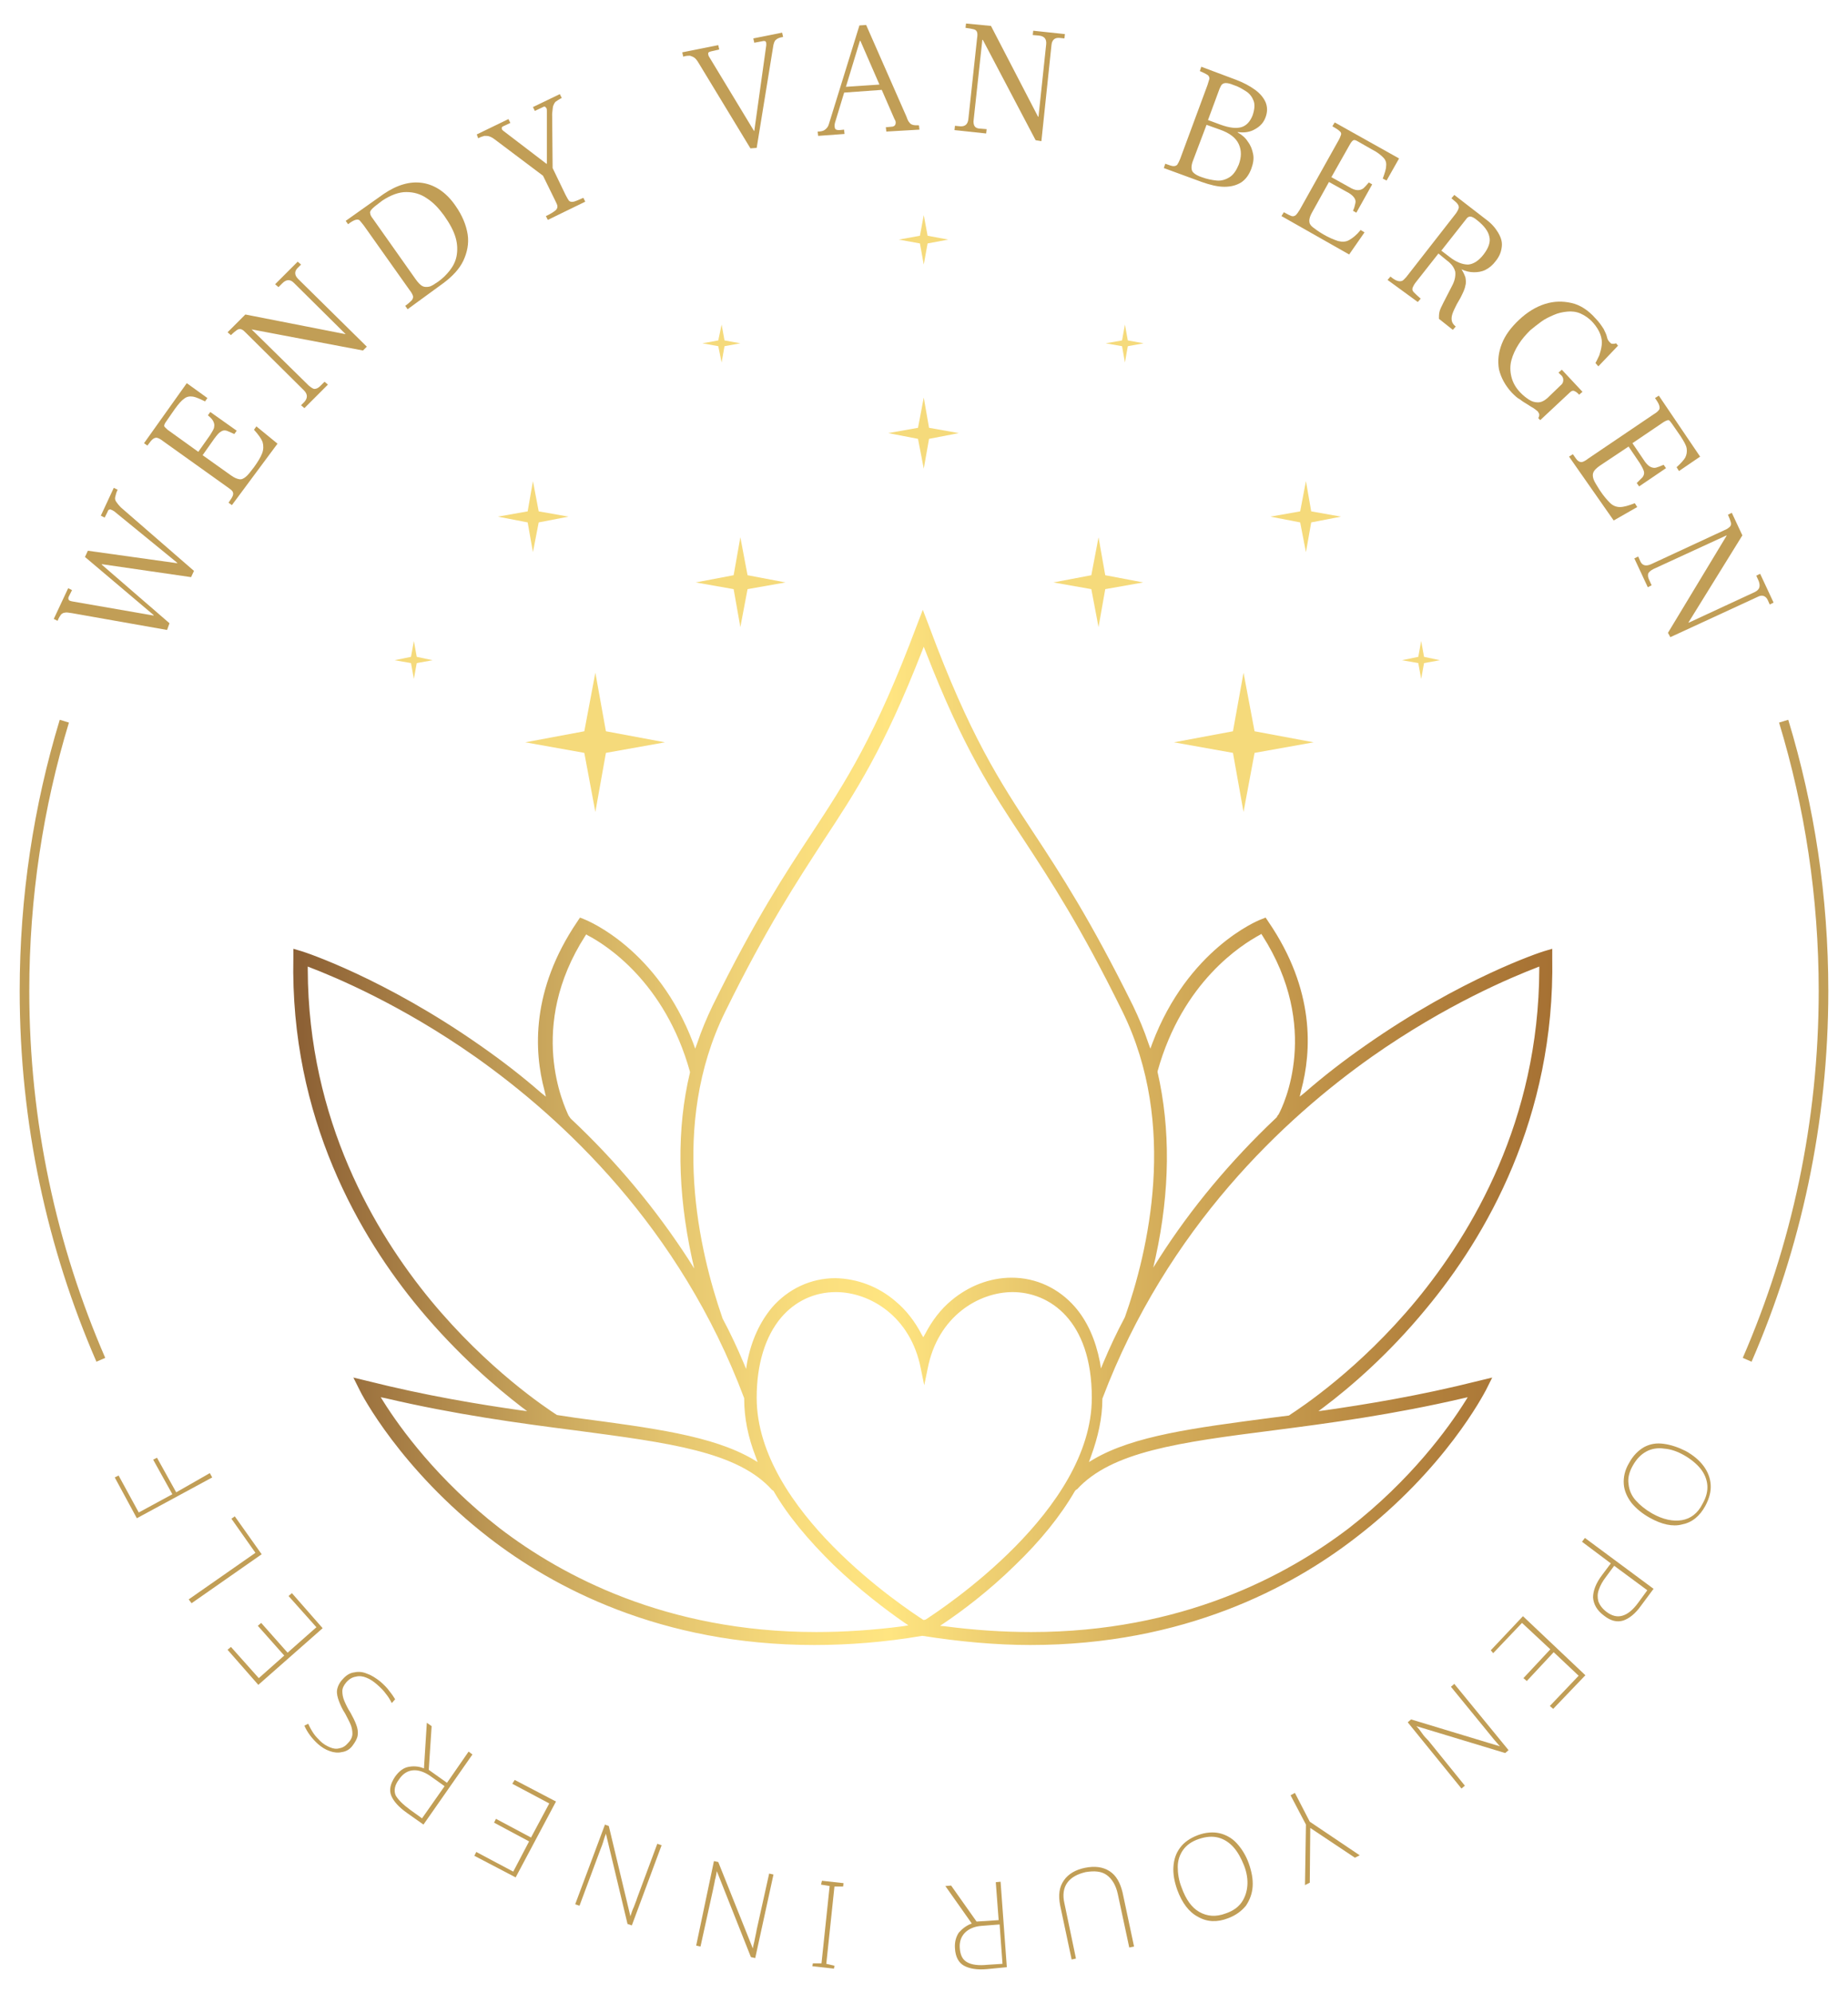 <?xml version="1.0" encoding="UTF-8"?>
<svg xmlns="http://www.w3.org/2000/svg" xmlns:xlink="http://www.w3.org/1999/xlink" version="1.1" id="Laag_1" x="0px" y="0px" viewBox="0 0 384.9 415.1" style="enable-background:new 0 0 384.9 415.1;" xml:space="preserve"> <style type="text/css"> .st0{fill:#C19E56;} .st1{fill:#F5DA7B;} .st2{fill:none;stroke:#C19E57;stroke-width:2;stroke-miterlimit:10;} .st3{fill:url(#SVGID_1_);} </style> <g> <g> <g> <g> <g> <path class="st0" d="M34.8,131.2L15,127.7c-0.7-0.1-1.2-0.2-1.5-0.1c-0.3,0-0.6,0.2-0.8,0.4c-0.2,0.3-0.5,0.7-0.7,1.3l-0.8-0.4 l3-6.4l0.8,0.4l-0.6,1.2c-0.2,0.3-0.2,0.6-0.1,0.8c0.1,0.2,0.4,0.3,1,0.4l16.7,2.9l0-0.1L17.7,116l0.6-1.3l18.6,2.6l0-0.1 l-13.1-10.7c-0.3-0.2-0.5-0.3-0.8-0.4c-0.3,0-0.5,0.1-0.6,0.5l-0.6,1.2l-0.8-0.4l2.7-5.8l0.8,0.4c-0.3,0.6-0.4,1.1-0.5,1.5 c-0.1,0.4,0,0.7,0.2,1s0.5,0.7,1,1.2l15.2,13.2l-0.6,1.3l-18.6-2.7l0,0.1l14.1,12.2L34.8,131.2z"></path> <path class="st0" d="M48.3,105.2l-0.7-0.5c0.5-0.7,0.8-1.2,0.9-1.5c0.1-0.3,0.1-0.6-0.1-0.9s-0.6-0.5-1.1-0.9L34,91.9 c-0.5-0.4-0.9-0.6-1.2-0.7c-0.3-0.1-0.6,0-0.9,0.2c-0.3,0.2-0.7,0.7-1.2,1.4l-0.7-0.5l8.9-12.5l4.3,3.1l-0.5,0.7 c-1-0.5-1.9-0.9-2.5-1c-0.7-0.1-1.3,0-1.8,0.4c-0.6,0.4-1.2,1.1-2,2.2l-1.8,2.6c-0.3,0.4-0.4,0.7-0.4,0.9 c0,0.2,0.3,0.4,0.7,0.8l6.4,4.6l2.4-3.4c0.5-0.8,0.9-1.4,0.9-1.8c0.1-0.4,0-0.8-0.2-1.2c-0.2-0.4-0.6-0.8-1.1-1.2l0.5-0.7 l5.5,3.9l-0.5,0.7c-0.6-0.3-1.1-0.5-1.6-0.7c-0.4-0.1-0.8-0.1-1.2,0.2c-0.4,0.2-0.8,0.7-1.4,1.5l-2.4,3.4l5.9,4.2 c0.7,0.5,1.2,0.7,1.7,0.8c0.5,0.1,0.9-0.1,1.4-0.5c0.5-0.4,1-1.1,1.7-2c0.8-1.1,1.4-2.1,1.7-2.9c0.3-0.8,0.3-1.6,0.1-2.3 c-0.3-0.8-0.9-1.6-1.8-2.6l0.5-0.7l4.4,3.6L48.3,105.2z"></path> <path class="st0" d="M75.6,73l-23.2-4.4l0,0l11.9,11.7c0.5,0.4,0.9,0.7,1.2,0.7c0.4,0,0.8-0.2,1.2-0.6l0.9-0.9l0.7,0.6L63.4,85 l-0.7-0.6l0.7-0.7c0.7-0.8,0.7-1.6-0.1-2.4l-12-11.9c-0.4-0.4-0.7-0.7-1-0.8c-0.3-0.1-0.6-0.1-0.9,0.1s-0.8,0.6-1.3,1.1 l-0.7-0.6l3.7-3.7L72,69.6l0,0L61.2,58.9c-0.8-0.8-1.6-0.7-2.4,0.1L58,59.8l-0.7-0.6l4.7-4.7l0.7,0.6L62,55.8 c-0.7,0.7-0.7,1.5,0.1,2.3l14.3,14.1L75.6,73z"></path> <path class="st0" d="M84.9,64.4l-0.5-0.7c0.7-0.5,1.1-0.9,1.4-1.2c0.2-0.3,0.3-0.6,0.2-0.9c-0.1-0.3-0.3-0.7-0.7-1.2l-9.5-13.4 c-0.4-0.5-0.7-0.9-0.9-1.1c-0.2-0.2-0.5-0.2-0.9-0.1c-0.3,0.1-0.9,0.4-1.5,0.9l-0.5-0.7l7.9-5.6c2.8-1.9,5.5-2.7,8.1-2.3 c2.6,0.4,5,2,6.9,4.8c1.4,2,2.2,4,2.5,5.9c0.3,1.9-0.1,3.8-0.9,5.5s-2.3,3.3-4.2,4.7L84.9,64.4z M91.2,58.7 c1-0.7,1.8-1.5,2.5-2.4c0.7-0.9,1.2-1.9,1.4-3s0.2-2.4-0.2-3.8c-0.4-1.4-1.2-2.9-2.4-4.6c-1.1-1.5-2.2-2.7-3.6-3.6 c-1.3-0.9-2.7-1.3-4.3-1.3c-1.5,0-3.2,0.6-5,1.8c-0.9,0.7-1.6,1.2-2,1.6c-0.4,0.4-0.6,0.7-0.5,1c0,0.3,0.2,0.7,0.6,1.2 l8.9,12.6c0.5,0.7,1,1.2,1.4,1.4c0.4,0.2,0.9,0.2,1.4,0.1S90.6,59.1,91.2,58.7z"></path> <path class="st0" d="M114.1,45.8l-0.4-0.8c0.9-0.4,1.5-0.8,1.9-1.1s0.5-0.6,0.5-0.9c0-0.3-0.2-0.7-0.5-1.3l-2.5-5.1L103,29 c-0.4-0.3-0.8-0.5-1.1-0.6c-0.3-0.1-0.6-0.1-1-0.1c-0.3,0.1-0.8,0.2-1.3,0.5L99.3,28l6.6-3.2l0.4,0.8l-1.5,0.7 c-0.2,0.1-0.3,0.2-0.3,0.4c0,0.2,0.1,0.4,0.4,0.6l8.9,6.8l0.1,0l0-11c0-0.2,0-0.4-0.1-0.6c-0.1-0.1-0.2-0.2-0.3-0.3 c-0.1,0-0.3,0-0.4,0.1l-1.7,0.8l-0.4-0.8l5.6-2.7l0.4,0.8c-0.6,0.3-1,0.6-1.3,0.8c-0.2,0.2-0.4,0.6-0.5,0.9 c-0.1,0.4-0.1,0.9-0.2,1.6L115.1,35l2.7,5.6c0.3,0.6,0.5,0.9,0.7,1.2c0.2,0.2,0.5,0.3,1,0.2c0.4-0.1,1.1-0.4,2-0.8l0.4,0.8 L114.1,45.8z"></path> <path class="st0" d="M156.3,30.9l-10.8-17.8c-0.3-0.5-0.6-0.9-0.9-1.1c-0.3-0.2-0.6-0.3-0.9-0.4c-0.3,0-0.8,0-1.4,0.2l-0.2-0.9 l7.5-1.5l0.2,0.9l-1.7,0.4c-0.4,0.1-0.6,0.2-0.6,0.4c0,0.2,0,0.5,0.3,0.9l9.2,15.2l0.1,0.1l2.5-17.9c0-0.3,0-0.6-0.1-0.7 c-0.1-0.2-0.4-0.2-0.8-0.1l-1.6,0.3l-0.2-0.9l6-1.2l0.2,0.9c-0.7,0.1-1.2,0.3-1.5,0.6c-0.3,0.2-0.5,0.8-0.6,1.6l-3.4,20.9 L156.3,30.9z"></path> <path class="st0" d="M170.4,28.3l-0.1-0.9c0.6,0,1.1-0.1,1.4-0.3c0.3-0.2,0.5-0.4,0.7-0.7c0.2-0.3,0.3-0.8,0.5-1.4L179,5.3 l1.4-0.1l8.4,19.1c0.2,0.6,0.4,1,0.6,1.2c0.2,0.3,0.4,0.4,0.7,0.5c0.3,0.1,0.7,0.1,1.3,0.1l0.1,0.9l-6.9,0.4l-0.1-0.9l1.1-0.1 c0.5,0,0.8-0.2,0.9-0.5c0.1-0.3,0.1-0.7-0.2-1.1l-7.1-16.3l-0.1,0l-5.2,17.1c-0.1,0.4-0.1,0.8,0,1.1c0.1,0.3,0.4,0.4,0.9,0.4 l1-0.1l0.1,0.9L170.4,28.3z M175.6,19.3l0.3-1.2l7.5-0.5l0.5,1.1L175.6,19.3z"></path> <path class="st0" d="M215.7,29.2L204.7,8.3l-0.1,0l-1.8,16.6c-0.1,0.6,0,1.1,0.2,1.4c0.2,0.3,0.6,0.5,1.3,0.5l1.2,0.1l-0.1,0.9 l-6.6-0.7l0.1-0.9l1,0.1c1.1,0.1,1.7-0.4,1.8-1.6L203.5,8c0.1-0.6,0.1-1,0-1.3s-0.3-0.5-0.7-0.6c-0.4-0.1-0.9-0.2-1.7-0.3 l0.1-0.9l5.2,0.5l9.8,18.9l0.1,0l1.6-15.1c0.1-1.1-0.4-1.7-1.6-1.8l-1.2-0.1l0.1-0.9l6.6,0.7L221.7,8l-1-0.1 c-1-0.1-1.6,0.4-1.7,1.5l-2.1,20L215.7,29.2z"></path> <path class="st0" d="M242.4,35l0.3-0.9c0.8,0.3,1.4,0.5,1.7,0.5c0.4,0,0.6-0.1,0.8-0.3c0.2-0.3,0.4-0.7,0.6-1.2l5.7-15.4 c0.2-0.6,0.3-1,0.4-1.3c0-0.3-0.1-0.6-0.4-0.8c-0.3-0.2-0.9-0.5-1.6-0.8l0.3-0.9l7.2,2.7c1.6,0.6,2.9,1.3,4,2.1 c1.1,0.8,1.8,1.7,2.2,2.6c0.4,1,0.4,2,0,3.1c-0.4,1.1-1.1,1.9-2.2,2.5c-1,0.6-2.2,0.8-3.6,0.6l0,0.1c0.9,0.5,1.6,1.1,2.1,1.9 c0.6,0.8,0.9,1.6,1.1,2.6c0.2,1,0,2-0.4,3.1c-0.5,1.3-1.2,2.2-2.1,2.8c-1,0.6-2.1,0.9-3.5,0.9c-1.4,0-3-0.4-4.7-1L242.4,35z M250.3,36.9c1.1,0.4,2.1,0.6,3.1,0.7c1,0.1,1.9-0.2,2.7-0.7c0.8-0.5,1.4-1.4,1.9-2.6c0.6-1.6,0.6-3,0-4.3 c-0.6-1.3-1.9-2.3-3.9-3l-2.8-1l-2.8,7.4c-0.4,1-0.4,1.7-0.2,2.2C248.5,36,249.1,36.5,250.3,36.9z M251.6,25l2.7,1 c1.7,0.6,3.1,0.8,4.2,0.5c1.1-0.3,1.9-1.2,2.4-2.5c0.4-1.2,0.5-2.2,0.2-3c-0.3-0.8-0.8-1.5-1.6-2c-0.8-0.5-1.6-1-2.6-1.3 c-0.7-0.3-1.2-0.4-1.6-0.4c-0.3,0-0.6,0.1-0.8,0.3c-0.2,0.2-0.3,0.5-0.5,0.9L251.6,25z"></path> <path class="st0" d="M266.9,45l0.5-0.8c0.7,0.4,1.3,0.7,1.6,0.8c0.4,0.1,0.6,0,0.9-0.2c0.2-0.2,0.5-0.6,0.8-1.1l8-14.3 c0.3-0.5,0.5-1,0.6-1.3s0-0.6-0.3-0.8c-0.3-0.3-0.8-0.6-1.5-1l0.5-0.8l13.4,7.5l-2.6,4.6l-0.8-0.4c0.4-1.1,0.7-2,0.7-2.6 c0.1-0.7-0.1-1.3-0.6-1.8c-0.5-0.5-1.2-1.1-2.4-1.7l-2.8-1.6c-0.5-0.3-0.8-0.4-1-0.3c-0.2,0.1-0.4,0.3-0.7,0.8l-3.9,6.9l3.6,2 c0.8,0.5,1.4,0.7,1.9,0.7c0.4,0,0.8-0.1,1.2-0.4c0.3-0.3,0.7-0.7,1.1-1.2l0.7,0.4l-3.3,5.9l-0.7-0.4c0.3-0.6,0.4-1.2,0.5-1.6 s0-0.8-0.3-1.2c-0.3-0.4-0.8-0.8-1.6-1.2l-3.6-2l-3.5,6.3c-0.4,0.7-0.6,1.3-0.6,1.8c0,0.5,0.2,0.9,0.7,1.3 c0.5,0.4,1.2,0.9,2.2,1.5c1.2,0.7,2.2,1.1,3.1,1.4c0.8,0.2,1.6,0.2,2.3-0.2c0.7-0.4,1.5-1,2.4-2.1l0.8,0.5L281,53L266.9,45z"></path> <path class="st0" d="M289,58.3l0.6-0.7c0.6,0.5,1.1,0.8,1.5,0.9c0.3,0.1,0.6,0.1,0.9,0s0.5-0.4,0.9-0.8l10.3-13.2 c0.3-0.4,0.5-0.8,0.6-1.1c0.1-0.3,0-0.6-0.2-0.9c-0.2-0.3-0.7-0.7-1.3-1.2l0.6-0.7l6.6,5.1c1.1,0.8,1.9,1.7,2.5,2.7 c0.6,1,0.9,1.9,0.8,2.9s-0.4,2-1.3,3.1c-0.6,0.8-1.3,1.4-2.1,1.8s-1.6,0.5-2.4,0.5c-0.9,0-1.7-0.2-2.6-0.6l0,0 c0.4,0.6,0.6,1.1,0.8,1.6c0.1,0.5,0.2,1.2,0,1.8c-0.1,0.7-0.5,1.5-1,2.5l-0.8,1.4c-0.4,0.8-0.7,1.4-0.9,2 c-0.2,0.6-0.2,1.1-0.1,1.5c0.1,0.4,0.4,0.8,0.8,1.1l-0.6,0.7l-2.9-2.3c0-0.4,0-0.9,0.1-1.4c0.1-0.5,0.4-1.1,0.8-1.9l1.8-3.5 c0.6-1.1,0.8-2.1,0.7-3c-0.2-0.8-0.7-1.6-1.8-2.4l-1.7-1.4l-4.8,6.1c-0.3,0.4-0.5,0.8-0.6,1.1c-0.1,0.3,0,0.6,0.3,0.9 c0.3,0.3,0.7,0.7,1.4,1.3l-0.6,0.7L289,58.3z M300.2,52.2l1.7,1.3c1.4,1.1,2.7,1.6,3.9,1.6c1.1-0.1,2.2-0.8,3.2-2.1 c1-1.3,1.5-2.6,1.2-3.7c-0.2-1.1-1.1-2.3-2.5-3.4c-0.7-0.6-1.2-0.8-1.5-0.8c-0.3,0-0.6,0.2-0.8,0.5L300.2,52.2z"></path> <path class="st0" d="M314.9,81.8c-1.4-1.5-2.3-3.2-2.7-4.9c-0.3-1.8-0.1-3.5,0.6-5.3c0.7-1.8,1.9-3.4,3.6-5 c1.7-1.6,3.5-2.7,5.4-3.3c1.9-0.6,3.7-0.6,5.5-0.2s3.5,1.5,5,3.2c0.8,0.8,1.3,1.6,1.7,2.2c0.3,0.6,0.6,1.2,0.7,1.7 c0.1,0.5,0.3,0.8,0.6,1.1c0.2,0.2,0.3,0.3,0.5,0.3c0.2,0,0.3,0,0.4,0l0.4-0.1L337,72l-4.1,4.3l-0.6-0.7c0.3-0.5,0.5-1,0.8-1.6 c0.2-0.6,0.4-1.3,0.5-2.1c0.1-0.7,0-1.5-0.3-2.3c-0.3-0.8-0.8-1.6-1.5-2.4c-0.8-0.9-1.7-1.5-2.6-1.9s-1.9-0.5-2.8-0.4 c-1,0.1-1.9,0.3-2.8,0.7c-0.9,0.4-1.8,0.8-2.6,1.4c-0.8,0.6-1.6,1.2-2.3,1.8c-0.9,0.9-1.7,1.8-2.4,2.9s-1.2,2.2-1.5,3.3 s-0.3,2.3,0,3.5c0.3,1.2,0.9,2.3,2,3.4c0.5,0.5,1,0.9,1.6,1.3c0.6,0.4,1.2,0.6,1.9,0.6c0.7,0,1.3-0.3,2-0.9l2.8-2.7 c0.4-0.3,0.5-0.7,0.5-1.1c0-0.4-0.2-0.8-0.6-1.1l-0.4-0.4l0.7-0.6l4.3,4.6l-0.7,0.6l-0.3-0.3c-0.2-0.2-0.5-0.4-0.8-0.5 c-0.3-0.1-0.6,0.1-0.9,0.4l-6.1,5.7l-0.4-0.4c0.1-0.2,0.2-0.5,0.2-0.7c0-0.2-0.1-0.4-0.3-0.7c-0.2-0.2-0.5-0.4-0.9-0.7 c-0.4-0.2-0.8-0.5-1.3-0.8c-0.5-0.3-1-0.6-1.5-1C316,82.9,315.5,82.4,314.9,81.8z"></path> <path class="st0" d="M326.8,95.1l0.8-0.5c0.5,0.7,0.8,1.2,1.1,1.4c0.3,0.2,0.6,0.3,0.9,0.2c0.3-0.1,0.7-0.3,1.2-0.7l13.6-9.2 c0.5-0.3,0.9-0.6,1.1-0.9c0.2-0.2,0.2-0.5,0.1-0.9c-0.1-0.4-0.4-0.9-0.9-1.6l0.8-0.5l8.6,12.7l-4.4,3l-0.5-0.8 c0.9-0.8,1.5-1.5,1.8-2c0.3-0.6,0.4-1.2,0.3-1.9s-0.6-1.5-1.3-2.6l-1.8-2.6c-0.3-0.4-0.5-0.7-0.7-0.7c-0.2,0-0.5,0.1-1,0.4 l-6.5,4.4l2.3,3.4c0.5,0.8,1,1.3,1.4,1.5c0.4,0.2,0.8,0.3,1.2,0.2c0.4-0.1,0.9-0.3,1.6-0.6l0.5,0.7l-5.6,3.8l-0.5-0.7 c0.5-0.5,0.9-0.9,1.2-1.2c0.3-0.4,0.4-0.8,0.3-1.2c-0.1-0.4-0.4-1-0.9-1.8l-2.3-3.4l-6,4c-0.7,0.5-1.1,0.9-1.3,1.3 s-0.2,0.9,0,1.5c0.2,0.6,0.7,1.3,1.3,2.3c0.8,1.2,1.5,2,2.1,2.6s1.3,0.9,2.1,0.9c0.8,0,1.8-0.3,3.1-0.8l0.5,0.8l-4.9,2.8 L326.8,95.1z"></path> <path class="st0" d="M347.4,131.8l12.2-20.2l0-0.1l-15.2,7c-0.6,0.3-0.9,0.6-1.1,0.9c-0.1,0.4-0.1,0.8,0.2,1.4l0.5,1.1 l-0.8,0.4l-2.8-6l0.8-0.4l0.4,0.9c0.4,1,1.2,1.2,2.3,0.7l15.3-7.1c0.5-0.2,0.9-0.5,1.1-0.7c0.2-0.2,0.3-0.5,0.2-0.9 s-0.3-0.9-0.6-1.6l0.8-0.4l2.2,4.7l-11.2,18.1l0,0.1l13.8-6.4c1-0.5,1.2-1.2,0.8-2.3l-0.5-1.1l0.8-0.4l2.8,6l-0.8,0.4l-0.4-0.9 c-0.4-0.9-1.2-1.2-2.1-0.7l-18.2,8.4L347.4,131.8z"></path> </g> </g> <g> <g> <g> <g> <g> <polygon class="st1" points="124,140.1 126.2,152.3 138.5,154.6 126.2,156.8 124,169.1 121.7,156.8 109.4,154.6 121.7,152.3 "></polygon> </g> </g> </g> <g> <g> <g> <polygon class="st1" points="154.2,111.9 155.7,119.8 163.6,121.3 155.7,122.7 154.2,130.6 152.8,122.7 144.9,121.3 152.8,119.8 "></polygon> </g> </g> </g> <g> <g> <g> <polygon class="st1" points="111,100.2 112.2,106.5 118.4,107.6 112.2,108.8 111,115 109.9,108.8 103.7,107.6 109.9,106.5 "></polygon> </g> </g> </g> <g> <g> <g> <polygon class="st1" points="259,140.1 256.8,152.3 244.5,154.6 256.8,156.8 259,169.1 261.3,156.8 273.6,154.6 261.3,152.3 "></polygon> </g> </g> </g> <g> <g> <g> <polygon class="st1" points="228.8,111.9 227.3,119.8 219.4,121.3 227.3,122.7 228.8,130.6 230.2,122.7 238.1,121.3 230.2,119.8 "></polygon> </g> </g> </g> <g> <g> <g> <polygon class="st1" points="272,100.2 270.8,106.5 264.6,107.6 270.8,108.8 272,115 273.1,108.8 279.3,107.6 273.1,106.5 "></polygon> </g> </g> </g> <g> <g> <g> <polygon class="st1" points="192.4,82.8 191.2,89.1 185,90.2 191.2,91.4 192.4,97.6 193.5,91.4 199.7,90.2 193.5,89.1 "></polygon> </g> </g> </g> <g> <g> <g> <polygon class="st1" points="150.3,67.6 149.6,70.9 146.3,71.5 149.6,72.1 150.3,75.5 150.9,72.1 154.2,71.5 150.9,70.9 "></polygon> </g> </g> </g> <g> <g> <g> <polygon class="st1" points="234.3,67.6 233.7,70.9 230.3,71.5 233.7,72.1 234.3,75.5 234.9,72.1 238.2,71.5 234.9,70.9 "></polygon> </g> </g> </g> <g> <g> <g> <polygon class="st1" points="192.4,44.8 191.6,49.1 187.2,49.9 191.6,50.7 192.4,55.1 193.2,50.7 197.5,49.9 193.2,49.1 "></polygon> </g> </g> </g> <g> <g> <g> <polygon class="st1" points="86.2,133.5 85.6,136.8 82.2,137.5 85.6,138.1 86.2,141.4 86.8,138.1 90.1,137.5 86.8,136.8 "></polygon> </g> </g> </g> <g> <g> <g> <polygon class="st1" points="296,133.5 295.4,136.8 292,137.5 295.4,138.1 296,141.4 296.6,138.1 299.9,137.5 296.6,136.8 "></polygon> </g> </g> </g> </g> </g> <g> <g> <path class="st0" d="M343.6,316.1c-1.6-0.9-2.8-1.9-3.8-3.1c-0.9-1.2-1.5-2.5-1.6-3.9c-0.1-1.4,0.2-2.9,1.1-4.4 c0.8-1.5,1.9-2.6,3.1-3.3c1.3-0.7,2.6-0.9,4.1-0.7c1.5,0.2,3,0.7,4.6,1.5c1.6,0.9,2.8,1.9,3.7,3.1c0.9,1.2,1.4,2.5,1.5,3.9 c0.1,1.4-0.3,2.9-1.1,4.4c-1.2,2.2-2.8,3.5-4.9,3.9C348.4,318,346.1,317.5,343.6,316.1z M350.8,303.1c-1.4-0.8-2.8-1.3-4.2-1.4 c-1.3-0.2-2.6,0-3.7,0.6c-1.1,0.6-2,1.5-2.8,2.9s-1.1,2.7-0.9,3.9c0.1,1.2,0.6,2.4,1.5,3.4c0.9,1,2,1.9,3.4,2.7 c2.3,1.3,4.4,1.7,6.2,1.4c1.8-0.3,3.3-1.4,4.3-3.4c0.8-1.4,1.1-2.7,1-3.9c-0.1-1.2-0.6-2.4-1.4-3.4S352.2,303.9,350.8,303.1z"></path> <path class="st0" d="M341.8,334.4c-1.2,1.7-2.5,2.7-3.7,3.1c-1.3,0.4-2.6,0.1-4-1c-1.5-1.1-2.2-2.4-2.3-3.8 c0-1.4,0.6-3,1.9-4.7l1.8-2.4l-6-4.5l0.6-0.8l14.3,10.6L341.8,334.4z M341.2,333.8l1.9-2.6l-6.9-5.1l-1.7,2.3 c-0.7,0.9-1.2,1.8-1.5,2.7c-0.3,0.8-0.3,1.6-0.1,2.4c0.3,0.8,0.8,1.5,1.7,2.2c1.2,0.9,2.3,1.1,3.3,0.8 C339,336.2,340.1,335.3,341.2,333.8z"></path> <path class="st0" d="M310.5,343.7l6.7-7.1l13,12.3l-6.7,7l-0.7-0.6l6-6.3l-5.2-4.9l-5.6,6l-0.7-0.6l5.6-6l-5.9-5.5l-6,6.3 L310.5,343.7z"></path> <path class="st0" d="M293.2,358.7l0.7-0.6l18.5,5.6l0,0c-0.4-0.5-0.9-1-1.3-1.5c-0.4-0.5-0.8-1-1.3-1.6l-7.6-9.3l0.7-0.6 l11.3,13.8l-0.7,0.6l-18.5-5.6l0,0c0.4,0.4,0.8,0.9,1.2,1.5s0.9,1.1,1.3,1.5l7.6,9.4l-0.7,0.6L293.2,358.7z"></path> <path class="st0" d="M272.9,380.7l-0.1,11.4l-1,0.5L272,380l-3.2-6.1l0.9-0.5l3.1,6l10.4,7l-1,0.5L272.9,380.7z"></path> <path class="st0" d="M245.2,393.6c-0.6-1.7-0.9-3.3-0.8-4.8c0.1-1.5,0.5-2.8,1.4-4c0.8-1.1,2.1-2,3.7-2.6 c1.6-0.6,3.2-0.7,4.5-0.4s2.6,1,3.6,2.1c1,1.1,1.9,2.5,2.5,4.2c0.6,1.7,0.9,3.3,0.8,4.8c-0.1,1.5-0.6,2.8-1.4,4 c-0.9,1.1-2.1,2-3.7,2.6c-2.3,0.9-4.4,0.8-6.3-0.3C247.6,398.2,246.2,396.3,245.2,393.6z M259.1,388.5 c-0.6-1.5-1.3-2.8-2.2-3.8c-0.9-1-2-1.7-3.2-2c-1.2-0.3-2.5-0.2-4,0.3c-1.5,0.5-2.6,1.3-3.3,2.3c-0.7,1-1.1,2.2-1.1,3.5 c0,1.3,0.2,2.8,0.8,4.3c0.9,2.5,2.1,4.2,3.7,5.1s3.4,1.1,5.5,0.3c1.5-0.5,2.6-1.3,3.3-2.3c0.7-1,1.1-2.2,1.2-3.5 C259.9,391.5,259.7,390,259.1,388.5z"></path> <path class="st0" d="M220.8,396.8c-0.4-2.1-0.2-3.8,0.8-5.2c0.9-1.3,2.4-2.2,4.4-2.6c2-0.4,3.7-0.2,5.1,0.7 c1.4,0.9,2.2,2.4,2.7,4.4l2.4,11.3l-1,0.2l-2.4-11.2c-0.4-1.8-1.2-3.1-2.3-3.9s-2.6-0.9-4.4-0.6c-1.7,0.4-3,1.1-3.8,2.2 c-0.8,1.1-1,2.6-0.6,4.3l2.4,11.5l-0.9,0.2L220.8,396.8z"></path> <path class="st0" d="M205.6,410.1c-2.1,0.2-3.7-0.1-4.8-0.7c-1.1-0.6-1.8-1.8-1.9-3.6c-0.1-1.3,0.2-2.4,0.8-3.3 c0.7-0.8,1.6-1.5,2.7-1.9l-5.5-7.8l1.2-0.1l5.3,7.5l4.6-0.3l-0.6-7.9l1-0.1l1.3,17.8L205.6,410.1z M205.7,409.2l3.1-0.2 l-0.6-8.2l-3.8,0.3c-1.4,0.1-2.6,0.6-3.4,1.4s-1.2,1.9-1.1,3.2c0.1,1.5,0.6,2.5,1.6,3C202.4,409.2,203.8,409.4,205.7,409.2z"></path> <path class="st0" d="M171.2,391.7l4.5,0.5l-0.1,0.7l-1.8,0l-1.7,16.1l1.7,0.4l-0.1,0.6l-4.5-0.5l0.1-0.6l1.8,0l1.7-16.1 l-1.8-0.3L171.2,391.7z"></path> <path class="st0" d="M148.7,387.6l0.9,0.2l7.2,18l0,0c0.1-0.7,0.3-1.3,0.4-1.9c0.1-0.6,0.3-1.3,0.4-2l2.6-11.7l0.9,0.2 l-3.8,17.4l-0.9-0.2l-7.1-17.9l0,0c-0.1,0.6-0.2,1.2-0.4,1.9c-0.1,0.7-0.3,1.4-0.4,2l-2.6,11.8l-0.9-0.2L148.7,387.6z"></path> <path class="st0" d="M126,380l0.8,0.3l4.5,18.8l0,0c0.2-0.6,0.4-1.3,0.7-1.9c0.2-0.6,0.5-1.2,0.7-1.9l4.2-11.3l0.9,0.3 l-6.2,16.7l-0.9-0.3l-4.5-18.8l0,0c-0.2,0.5-0.4,1.1-0.6,1.8c-0.2,0.7-0.5,1.3-0.7,1.9l-4.2,11.3l-0.9-0.3L126,380z"></path> <path class="st0" d="M107.2,370.7l8.6,4.5l-8.4,15.8l-8.6-4.5l0.4-0.8l7.7,4.1l3.3-6.3l-7.3-3.9l0.4-0.8l7.3,3.9l3.8-7.1 l-7.7-4.1L107.2,370.7z"></path> <path class="st0" d="M84.8,377.6c-1.7-1.2-2.8-2.4-3.3-3.6c-0.5-1.2-0.2-2.5,0.8-4c0.8-1.1,1.7-1.8,2.7-2 c1-0.2,2.1-0.2,3.3,0.3l0.6-9.5l1,0.7l-0.6,9.1l3.8,2.7l4.5-6.5l0.8,0.6l-10.2,14.6L84.8,377.6z M85.4,376.9l2.5,1.8l4.7-6.7 l-3.1-2.2c-1.2-0.8-2.4-1.2-3.5-1.1c-1.1,0.1-2.1,0.7-2.9,1.9c-0.9,1.2-1.1,2.3-0.7,3.3C82.9,374.8,83.9,375.8,85.4,376.9z"></path> <path class="st0" d="M71.4,349.7c0.7-0.8,1.5-1.3,2.4-1.4c0.9-0.2,1.8-0.1,2.7,0.3c0.9,0.3,1.8,0.9,2.7,1.6 c0.8,0.7,1.5,1.4,1.9,2c0.5,0.6,0.9,1.2,1.2,1.7l-0.7,0.8c-0.3-0.6-0.7-1.3-1.2-1.9c-0.5-0.7-1.1-1.3-1.9-2 c-0.7-0.6-1.4-1.1-2.2-1.4c-0.7-0.3-1.5-0.4-2.2-0.2c-0.7,0.1-1.4,0.5-2,1.2c-0.5,0.6-0.8,1.2-0.8,1.8c0,0.6,0.1,1.3,0.4,2 s0.7,1.6,1.3,2.5c0.5,0.9,0.9,1.7,1.2,2.5c0.3,0.8,0.4,1.5,0.3,2.2c-0.1,0.7-0.5,1.4-1.1,2.2s-1.4,1.2-2.2,1.3 c-0.8,0.2-1.7,0.1-2.5-0.2c-0.9-0.3-1.7-0.8-2.5-1.5c-1.2-1.1-2.2-2.4-2.8-3.8l0.8-0.4c0.3,0.7,0.7,1.4,1.1,2 c0.4,0.6,0.9,1.1,1.4,1.6c0.6,0.6,1.3,1,2,1.3s1.4,0.4,2,0.2c0.7-0.1,1.3-0.5,1.8-1.1c0.6-0.6,0.9-1.3,0.9-1.9 c0-0.6-0.1-1.3-0.4-2c-0.3-0.7-0.7-1.4-1.1-2.2c-0.6-0.9-1-1.8-1.3-2.6c-0.3-0.8-0.5-1.6-0.4-2.3S70.7,350.4,71.4,349.7z"></path> <path class="st0" d="M60.8,331.8l6.4,7.3l-13.4,11.8l-6.4-7.3l0.7-0.6l5.8,6.5l5.3-4.7l-5.5-6.2l0.7-0.6l5.5,6.2l6-5.3 l-5.8-6.5L60.8,331.8z"></path> <path class="st0" d="M54.5,323.7l-14.6,10.2l-0.6-0.8l13.9-9.7l-5-7.1l0.7-0.5L54.5,323.7z"></path> <path class="st0" d="M43.7,306.8l0.5,0.9l-15.7,8.5l-4.6-8.5l0.8-0.4l4.2,7.7l7-3.8l-4-7.2l0.8-0.4l4,7.2L43.7,306.8z"></path> </g> </g> </g> <path class="st2" d="M21,283.2c-10.2-23.5-15.9-49.4-15.9-76.8c0-19.6,2.9-38.4,8.3-56.2"></path> <path class="st2" d="M363.9,283.2c10.2-23.5,15.9-49.4,15.9-76.8c0-19.6-2.9-38.4-8.3-56.2"></path> </g> <linearGradient id="SVGID_1_" gradientUnits="userSpaceOnUse" x1="61.4" y1="234.893" x2="323.342" y2="234.893"> <stop offset="5.617980e-03" style="stop-color:#8D6135"></stop> <stop offset="7.990286e-02" style="stop-color:#A57C44"></stop> <stop offset="0.198" style="stop-color:#C9A65C"></stop> <stop offset="0.307" style="stop-color:#E6C770"></stop> <stop offset="0.402" style="stop-color:#F9DD7D"></stop> <stop offset="0.473" style="stop-color:#FFE581"></stop> <stop offset="0.648" style="stop-color:#DBB660"></stop> <stop offset="0.884" style="stop-color:#B4833E"></stop> <stop offset="1" style="stop-color:#A67133"></stop> </linearGradient> <path class="st3" d="M309.5,289.5l1.3-2.6l-2.9,0.7c-12.3,3.1-23.5,4.9-31.8,6.1l-1.5,0.2l1.2-0.9c5.3-4,13.3-10.8,21.2-20.4 c12.4-14.9,26.9-39.7,26.3-73.2l0-1.8l-1.7,0.5c-0.7,0.2-17.2,5.6-37.3,19.7c-4.3,3-8.6,6.3-12.6,9.8l-1,0.8l0.3-1.3 c2.2-8.2,2.9-20.9-6.8-35.1l-0.6-0.9l-1,0.4c-0.6,0.2-15.2,6.2-22.6,25.8l-0.4,1.1l-0.4-1.1c-0.9-2.7-2-5.3-3.2-7.8 c-8.8-17.8-15.1-27.5-20.7-36c-7.1-10.8-13.3-20.2-21.8-43.1l-1.3-3.4l-1.3,3.4c-8.6,22.9-14.7,32.3-21.8,43.1 c-5.6,8.5-11.9,18.1-20.7,36c-1.2,2.5-2.3,5.1-3.2,7.8l-0.4,1.1l-0.4-1.1c-7.4-19.6-21.9-25.5-22.6-25.8l-1-0.4l-0.6,0.9 c-9.6,14.2-9,26.9-6.8,35.1l0.3,1.3l-1-0.8c-4-3.5-8.3-6.8-12.6-9.8c-20.1-14.1-36.6-19.5-37.3-19.7l-1.7-0.5l0,1.8 c-0.7,33.5,13.9,58.3,26.3,73.2c8,9.6,16,16.4,21.2,20.4l1.2,0.9l-1.5-0.2c-8.4-1.2-19.5-3-31.8-6.1l-2.9-0.7l1.3,2.6 c0.3,0.7,8.5,16.5,27,30.8c13.2,10.2,35.6,22.3,67.7,22.3c7.2,0,14.8-0.6,22.4-1.9l0.1,0l0.1,0c7.6,1.2,15.2,1.9,22.4,1.9 c32.1,0,54.5-12.1,67.7-22.3C301.1,305.9,309.1,290.2,309.5,289.5z M285.7,220.1c15.5-10.9,29.2-16.6,34.4-18.6l0.5-0.2l0,0.6 c-0.1,31.5-14,54.8-25.6,68.9c-11.9,14.4-24.1,22.4-26.4,23.9l-0.1,0.1l-3.9,0.5c-15.9,2.1-28.4,3.7-36.8,8.6l-1,0.6l0.4-1.1 c1.5-4.1,2.4-8.1,2.4-12l0-0.1C243.1,255.6,267.6,232.9,285.7,220.1z M241.1,223.3L241.1,223.3l0-0.2c5.2-18.7,17.6-26.4,21.3-28.4 l0.3-0.2l0.2,0.3c12.3,19.2,4.4,35.5,3.4,37.3l-0.4,0.5l0.2-0.1l-0.4,0.4c-9.4,8.9-17.6,18.7-24.3,29.2l-1.2,1.9l0.5-2.2 C243.7,248,243.8,235.1,241.1,223.3z M151,210.8c8.7-17.7,15-27.2,20.5-35.7c6.8-10.3,12.6-19.2,20.5-39.4l0.4-1l0.4,1 c7.8,20.1,13.7,29,20.5,39.3c5.5,8.4,11.8,18,20.5,35.7c11.6,23.6,5.3,50,0.5,63.6l-0.1,0.2c-1.6,3-3.1,6.2-4.4,9.3l-0.5,1.2 l-0.2-1.3c-0.9-4.6-2.6-8.5-5.2-11.5c-3.4-3.9-8.1-6.1-13.2-6.1c-4.5,0-8.9,1.7-12.5,4.7c-2.3,1.9-4.1,4.3-5.5,7l-0.4,0.7L192,278 c-1.4-2.7-3.2-5.1-5.5-7c-3.6-3.1-8-4.7-12.5-4.8c-5.1,0-9.8,2.2-13.2,6.1c-2.5,3-4.3,6.8-5.2,11.5l-0.2,1.3l-0.5-1.2 c-1.3-3.1-2.8-6.3-4.4-9.3l-0.1-0.3C145.7,260.7,139.4,234.4,151,210.8z M121.9,194.9l0.2-0.3l0.3,0.2c3.7,1.9,16.1,9.7,21.3,28.4 l0,0.1l0,0.1c-2.8,11.7-2.6,24.7,0.4,38.6l0.5,2.2l-1.2-1.9c-6.8-10.5-15-20.4-24.5-29.3l0,0c-0.2-0.2-0.4-0.6-0.5-0.7 C117.5,230.3,109.7,213.9,121.9,194.9z M89.7,270.8c-11.6-14.1-25.5-37.4-25.6-68.9l0-0.6l0.5,0.2c5.2,2,18.9,7.7,34.4,18.6 c18.1,12.8,42.6,35.4,56,71.1l0,0.1c0,4,0.8,8,2.4,12.1l0.4,1.1l-1-0.6c-8.4-4.9-20.9-6.5-36.8-8.6l-4-0.6 C113.7,293.2,101.6,285.2,89.7,270.8z M188,338.7c-6.1,0.8-12.2,1.2-18,1.2c-31.3,0-53.1-11.8-65.9-21.6 c-12.9-10-20.8-20.9-24.3-26.5l-0.5-0.8l1,0.2c14.5,3.4,27.8,5.2,39.5,6.7c19.6,2.6,33.8,4.4,41,12.4l0.3,0.2 c3,5.2,7.3,10.3,12.5,15.4c5.5,5.3,11.1,9.5,14.7,12l0.9,0.6L188,338.7z M192.4,337.4l-0.2-0.1c-3.5-2.3-34.6-22.7-34.6-46.2 c0-7,1.8-12.8,5.1-16.7c2.9-3.4,6.9-5.3,11.4-5.3c7,0,15.6,5,17.7,16l0.7,3.4l0.7-3.4c2.1-11,10.7-16,17.7-16 c7.6,0,16.5,5.8,16.5,22c0,23.5-31.1,43.9-34.6,46.2L192.4,337.4z M214.8,339.9c-5.9,0-11.9-0.4-18-1.2l-1-0.1l0.9-0.6 c3.7-2.5,9.2-6.6,14.7-12c5.3-5.1,9.5-10.3,12.5-15.5l0.3-0.3l0.1,0c7.2-7.9,21.3-9.8,40.9-12.3c11.7-1.5,25-3.3,39.6-6.7l0.9-0.2 l-0.5,0.8c-3.5,5.6-11.4,16.5-24.3,26.5C267.9,328.2,246.1,339.9,214.8,339.9z"></path> </g> </svg>

